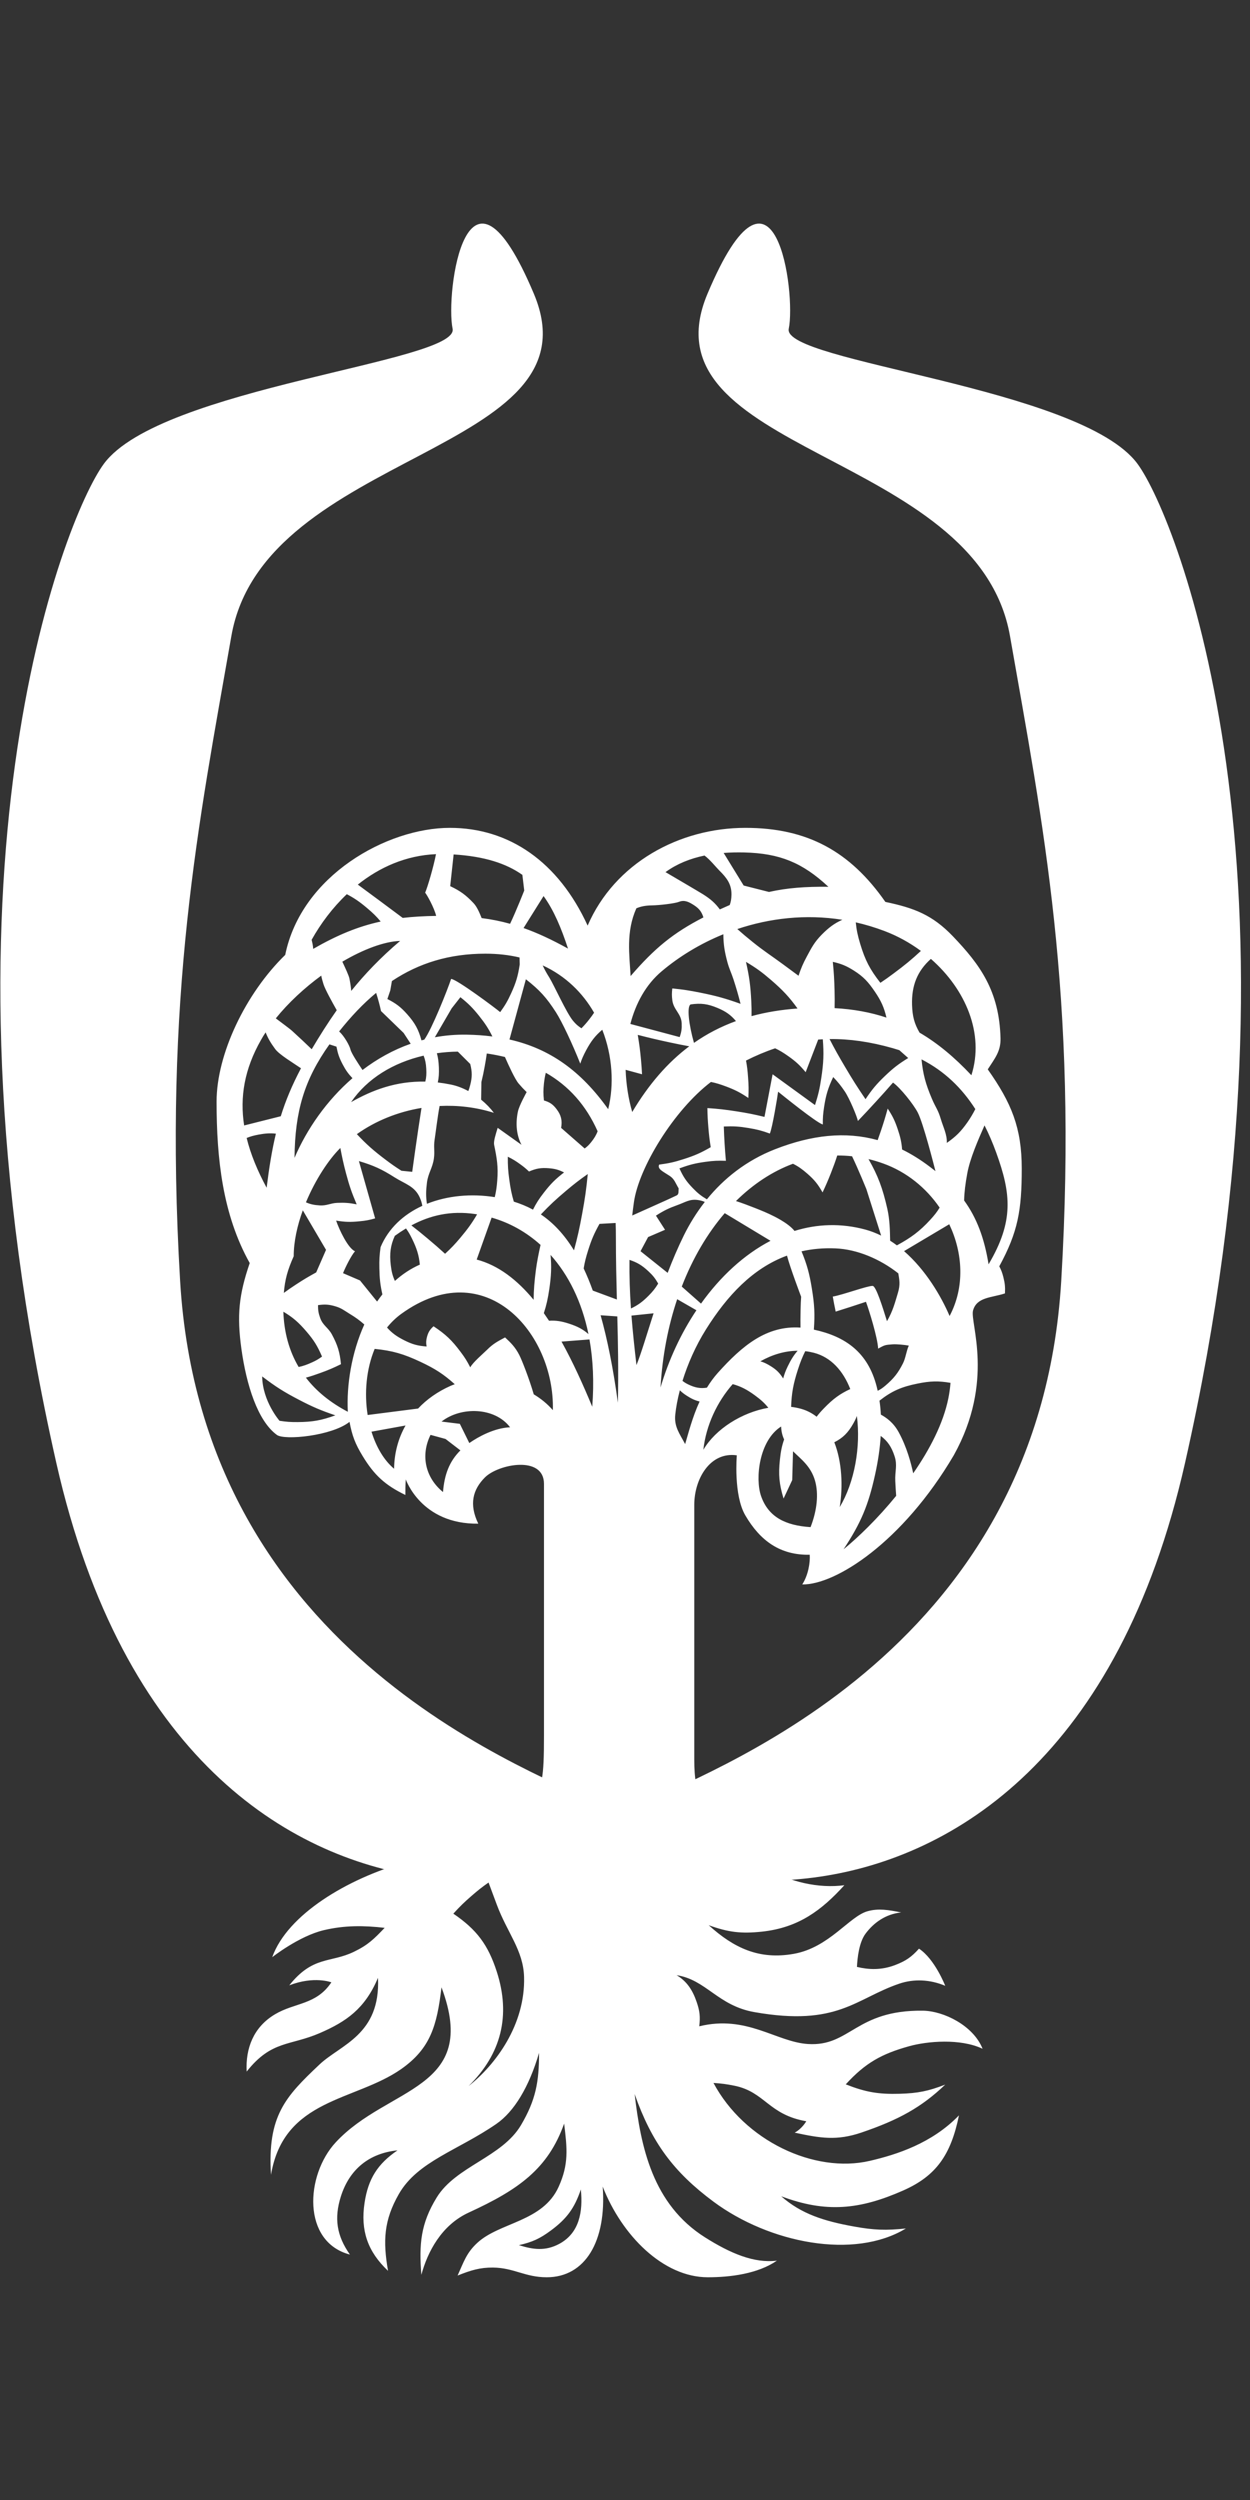 <?xml version="1.0" encoding="UTF-8"?>
<!-- Generated by Pixelmator Pro 3.3.2 -->
<svg width="1000" height="2000" viewBox="0 0 1000 2000" xmlns="http://www.w3.org/2000/svg" xmlns:xlink="http://www.w3.org/1999/xlink">
    <rect x="0" y="0" width="1000" height="2000" fill="#333333" stroke="none"/>
    <g id="Group">
        <path id="Path-copy" fill="#ffffff" fill-rule="evenodd" stroke="none" d="M 507.851 1446.062 C 561.217 1418.191 831.12 1327.288 849 1024.608 C 862.502 796.034 834.072 657.984 808 508.862 C 781.928 359.741 511.912 363.342 566 235 C 620.088 106.658 636.867 234.682 631 263 C 625.459 289.747 864.747 309.603 910 371.062 C 942.38 415.037 1054.248 700.492 948 1170.468 C 841.752 1640.444 421.713 1491.05 507.851 1446.062 Z"/>
        <path id="Path-copy-2" fill="#ffffff" fill-rule="evenodd" stroke="none" d="M 485.235 1446.062 C 431.869 1418.191 161.966 1327.288 144.086 1024.608 C 130.584 796.034 159.014 657.984 185.086 508.862 C 211.158 359.741 481.173 363.342 427.086 235 C 372.998 106.658 356.219 234.682 362.086 263 C 367.627 289.747 128.339 309.603 83.086 371.062 C 50.706 415.037 -61.162 700.492 45.086 1170.468 C 151.334 1640.444 571.373 1491.05 485.235 1446.062 Z"/>
        <path id="Path" fill="#ffffff" fill-rule="evenodd" stroke="none" d="M 415.115 1796.113 C 425.847 1793.7 431.929 1790.914 440.778 1784.341 C 453.472 1774.924 459.593 1766.546 464.675 1751.576 C 466.46 1769.352 463.537 1786.342 447.527 1795.034 C 436.383 1801.057 426.494 1799.703 415.115 1796.113 M 374.796 1668.918 C 401.107 1643.196 408.719 1612.334 397.418 1577.333 C 390.473 1555.81 381.349 1543.645 362.671 1530.932 C 368.027 1525.026 371.284 1521.887 377.308 1516.649 C 382.389 1512.234 385.352 1509.88 390.846 1506.015 L 397.418 1523.672 C 405.815 1546.255 418.647 1560.165 419.255 1581.492 C 420.354 1619.653 396.594 1651.75 374.796 1668.918 M 763.053 1164.159 C 722.008 1233.947 668.25 1268.026 641.803 1267.555 C 646.648 1260.08 648.238 1249.839 647.786 1243.796 C 624.125 1244.247 608.174 1232.671 596.284 1212.345 C 586.69 1196.021 589.457 1164.257 589.457 1164.257 C 567.855 1161.236 555.416 1183.386 555.416 1203.85 L 555.416 1407.621 C 555.416 1422.964 557.104 1433.166 562.617 1443.957 C 584.768 1487.16 634.17 1513.647 675.49 1508.173 C 657.282 1528.205 638.918 1542.154 609.567 1545.313 C 592.91 1547.079 582.688 1545.843 566.953 1540.153 C 587.22 1558.556 607.527 1568.033 635.151 1563.049 C 663.384 1557.987 679.473 1533.031 694.05 1528.989 C 702.938 1526.517 710.648 1527.949 720.929 1529.931 C 708.137 1531.344 698.876 1538.387 692.52 1546.804 C 687.261 1553.789 685.927 1566.11 685.555 1573.526 C 694.815 1575.743 705.037 1576.312 716.22 1571.996 C 724.598 1568.798 729.189 1565.639 735.193 1558.929 C 747.867 1567.248 756.186 1588.653 756.186 1588.653 C 743.923 1583.474 730.935 1583.022 719.438 1586.927 C 684.417 1598.836 670.192 1621.438 603.504 1609.686 C 574.251 1604.545 564.932 1583.748 541.27 1580.138 C 549.216 1584.886 553.925 1591.655 557.3 1601.504 C 559.811 1608.744 560.321 1613.433 559.399 1621.046 C 597.462 1611.726 620.947 1633.563 646.334 1635.211 C 680.179 1637.408 684.358 1607.939 738.195 1608.548 C 754.989 1608.744 778.709 1620.496 786.067 1639.017 C 768.115 1630.522 741.569 1632.994 727.364 1636.957 C 705.331 1643.059 692.166 1650.397 676.608 1667.486 C 692.52 1673.744 702.702 1675.51 719.811 1675.02 C 734.271 1674.608 742.688 1672.901 756.186 1667.682 C 737.214 1685.83 718.947 1695.895 689.223 1706.019 C 669.27 1712.807 656.144 1710.473 635.74 1706.117 C 641.763 1702.88 645.02 1696.994 645.02 1696.994 C 614.766 1691.755 612.078 1673.587 587.612 1668.584 C 581.118 1667.289 577.391 1666.779 570.779 1666.348 C 595.402 1712.533 651.416 1739.078 695.973 1728.66 C 717.378 1723.657 745.493 1714.71 767.173 1692.285 C 760.699 1724.089 748.77 1740.785 722.675 1752.341 C 687.791 1767.782 660.736 1770.49 624.969 1757.011 C 640.861 1771.039 659.048 1776.905 683.298 1781.241 C 699.21 1784.106 708.647 1784.459 724.716 1782.772 C 683.298 1807.963 615.473 1794.504 570.779 1761.327 C 538.975 1737.685 521.337 1714.043 507.701 1675.216 C 512.645 1717.457 521.965 1763.407 564.167 1789.992 C 584.081 1802.529 603.132 1810.828 621.535 1808.513 C 606.173 1819.127 584.042 1821.815 566.227 1821.815 C 530.637 1821.815 497.499 1788.481 482.156 1749.261 C 485.374 1793.17 468.069 1821.815 437.384 1821.815 C 420.079 1821.815 411.132 1814.242 394.495 1814.046 C 384.096 1813.928 376.641 1816.204 366.085 1820.442 C 370.99 1809.592 373.089 1802.391 381.82 1794.308 C 399.792 1777.67 434.244 1777.553 446.919 1749.438 C 455.081 1731.387 453.786 1718.988 451.314 1698.877 C 438.443 1735.037 414.939 1751.713 374.973 1770.058 C 353.136 1780.103 342.031 1801.528 337.087 1819.873 C 335.164 1795.328 336.518 1778.926 349.389 1757.953 C 364.751 1732.957 401.675 1725.776 416.842 1700.015 C 428.613 1680.023 431.282 1665.484 431.243 1642.294 C 423.257 1669.585 411.328 1689.264 397.124 1699.093 C 366.576 1720.224 334.105 1729.033 319.115 1755.167 C 306.99 1776.356 306.304 1792.797 310.424 1816.675 C 294.1 1801.253 288.273 1784.38 291.667 1762.171 C 294.551 1743.081 302.046 1731.152 317.997 1720.282 C 295.395 1722.578 279.64 1735.37 272.734 1757.011 C 267.162 1774.571 269.32 1788.599 279.935 1803.667 C 241.46 1793.562 244.246 1740.138 268.575 1713.886 C 310.247 1668.82 384.116 1672.175 353.195 1589.83 C 349.565 1620.732 344.268 1638.841 321.019 1655.204 C 284.074 1681.121 227.098 1678.473 216.798 1739.844 C 213.836 1692.677 228.295 1677.374 255.645 1651.554 C 272.518 1635.623 304.499 1627.873 302.399 1582.277 C 291.824 1607.272 276.815 1617.298 256.038 1626.382 C 231.944 1636.859 217.21 1632.072 197.335 1657.264 C 196.374 1638.86 202.672 1621.693 220.075 1611.393 C 235.986 1601.955 252.997 1604.016 265.102 1585.867 C 265.102 1585.867 251.329 1580.55 231.415 1588.28 C 250.387 1564.423 264.337 1570.544 283.113 1561.44 C 294.689 1555.868 299.358 1550.983 307.736 1542.272 C 291.275 1540.369 275.716 1540.153 258.882 1544.175 C 239.027 1548.943 217.779 1565.757 217.779 1565.757 C 229.904 1531.756 277.502 1503.072 324.393 1489.809 C 387.961 1471.876 413.761 1465.401 425.612 1443.408 C 433.734 1428.34 435.186 1423.376 435.186 1388.57 L 435.186 1187.094 C 435.186 1164.1 398.713 1171.183 387.961 1181.915 C 378.249 1191.627 375.091 1203.379 382.625 1218.938 C 336.871 1219.546 324.648 1183.524 324.648 1183.524 C 324.334 1187.507 324.256 1191.646 324.295 1195.982 C 308.089 1188.095 299.456 1180.228 290.098 1164.806 C 284.172 1155.055 281.74 1148.718 279.621 1137.496 C 265.377 1148.777 227.628 1152.407 221.526 1147.953 C 206.066 1136.652 197.1 1107.831 193.117 1079.029 C 189.448 1052.405 191.057 1035.865 199.788 1010.457 C 178.069 971.63 173.262 926.838 173.262 881.32 C 173.262 843.297 196.452 794.816 228.178 763.915 C 241.068 700.366 309.678 662.284 359.846 662.284 C 407.483 662.284 446.782 689.615 470.109 740.489 C 491.77 690.38 543.468 662.284 596.324 662.284 C 645.746 662.284 680.041 681.001 708.294 721.536 C 731.426 726.382 745.944 731.954 762.288 749.004 C 783.928 771.625 799.448 792.638 800.409 830.603 C 800.703 841.08 795.877 846.652 790.207 855.5 C 809.081 882.242 817.399 902.136 817.399 934.862 C 817.399 968.294 814.378 985.56 799.428 1013.047 C 801.057 1016.226 801.782 1018.168 802.665 1021.621 C 803.921 1026.604 804.235 1029.587 803.96 1034.727 C 793.208 1038.278 781.378 1037.552 778.415 1048.441 C 775.825 1057.996 796.014 1104.868 763.053 1164.159 M 562.676 1159.843 C 564.873 1140.046 573.722 1121.486 586.16 1107.301 C 592.655 1109.086 597.599 1111.656 603.975 1116.326 C 608.645 1119.74 611.627 1122.428 614.668 1126.234 C 593.557 1129.922 572.525 1143.087 562.676 1159.843 M 685.515 1132.787 C 688.654 1157.41 683.749 1185.702 671.762 1205.714 C 674.489 1188.9 673.547 1169.358 667.445 1153.819 C 674.312 1150.366 678.472 1146.187 682.572 1138.928 C 683.848 1136.691 684.789 1134.729 685.515 1132.787 M 644.196 1080.951 C 646.511 1081.206 648.807 1081.638 651.122 1082.227 C 664.954 1085.837 674.548 1096.785 680.218 1111.244 C 671.86 1115.109 666.445 1119.132 659.343 1126.45 C 656.772 1129.098 655.046 1131.06 653.3 1133.395 C 649.729 1130.57 645.648 1128.431 641.018 1127.097 C 638.369 1126.352 635.661 1125.822 632.895 1125.488 C 633.287 1114.266 634.661 1107.026 638.33 1095.627 C 640.272 1089.663 641.861 1085.621 644.196 1080.951 M 608.292 1089.054 C 617.709 1083.718 627.892 1080.657 638.114 1080.598 C 635.014 1084.13 632.738 1087.799 630.207 1093.057 C 628.441 1096.706 627.637 1098.904 626.538 1102.788 C 623.654 1098.276 621.319 1095.921 616.787 1093.057 C 613.726 1091.134 611.078 1089.82 608.292 1089.054 M 315.858 988.679 C 318.801 986.541 321.764 984.579 324.805 982.754 C 326.846 985.599 328.042 987.698 329.749 991.21 C 333.458 998.823 335.164 1004.277 335.871 1011.693 C 328.454 1014.97 321.803 1019.443 315.917 1024.76 C 314.054 1020.62 313.229 1017.324 312.621 1012.204 C 311.542 1002.904 312.366 996.272 315.858 988.679 M 329.102 980.321 C 344.052 972.277 360.493 968.373 380.074 971.218 L 381.683 971.473 C 377.563 978.516 374.09 983.304 368.184 990.327 C 363.75 995.586 361.082 998.372 356.059 1003.021 C 350.743 998.195 347.701 995.527 342.188 990.916 C 337.048 986.6 333.732 983.912 329.102 980.321 M 393.298 974.082 C 407.679 978.183 420.942 985.56 432.439 995.919 C 430.929 1002.649 429.555 1009.633 428.751 1015.735 C 427.515 1025.27 426.985 1031.863 426.907 1039.848 C 413.82 1024.015 398.831 1012.262 381.349 1007.652 L 393.298 974.082 Z M 440.444 1003.924 C 454.728 1019.875 465.401 1041.162 470.776 1067.276 C 466.323 1063.372 461.908 1061.096 455.336 1058.958 C 449.195 1056.956 444.604 1056.23 439.208 1056.603 L 435.069 1050.501 C 437.129 1044.262 438.286 1038.985 439.444 1031.215 C 440.994 1020.503 441.307 1013.4 440.444 1003.924 M 471.581 1071.553 C 474.465 1087.779 475.328 1105.751 473.798 1125.39 C 466.48 1107.791 458.396 1089.8 449.214 1073.28 L 471.581 1071.553 Z M 305.911 1035.512 C 304.44 1037.376 303.027 1039.279 301.673 1041.26 L 287.998 1024.368 L 274.421 1018.541 C 276.423 1013.538 280.955 1004.473 283.996 1001.02 C 278.404 998.587 271.459 984.01 268.889 976.476 C 276.109 977.653 280.386 977.771 287.684 977.025 C 292.589 976.574 295.375 976.044 300.104 974.71 L 287.116 928.859 C 298.829 932.351 305.303 935.313 315.603 941.847 C 324.197 947.281 331.849 948.89 335.91 958.21 C 336.95 960.662 337.48 962.428 337.852 964.665 C 322.843 971.551 310.757 982.636 304.46 997.724 C 303.576 1004.258 303.361 1008.005 303.498 1014.558 C 303.635 1022.877 304.204 1027.919 305.911 1035.512 M 291.451 1059.585 C 281.21 1082.266 277.148 1108.223 278.267 1129.432 C 264.278 1122.094 253.055 1112.99 244.717 1102.121 C 248.602 1101.062 251.819 1100.002 256.43 1098.315 C 262.944 1095.941 266.554 1094.411 272.773 1091.35 C 271.832 1081.736 270.125 1076.145 265.553 1067.61 C 262.591 1062.077 258.314 1060.429 256.175 1054.484 C 254.782 1050.639 254.39 1048.226 254.409 1044.125 C 259.863 1043.301 263.238 1043.536 268.535 1045.126 C 273.127 1046.499 275.344 1048.363 279.425 1050.874 C 284.447 1053.915 287.449 1056.073 291.451 1059.585 M 238.91 1093.586 C 231.356 1080.794 227.236 1065.981 226.686 1049.364 C 234.24 1053.837 238.929 1057.918 245.208 1065.275 C 251.172 1072.24 253.997 1076.831 257.627 1085.268 C 254.762 1087.308 253.055 1088.348 249.857 1089.8 C 245.835 1091.664 242.422 1092.88 238.91 1093.586 M 227.059 1034.335 C 227.962 1023.583 230.061 1015.99 234.966 1005.003 C 234.966 993.172 237.83 980.439 242.245 968.255 L 260.825 999.882 L 252.958 1017.933 C 246.561 1021.444 242.99 1023.563 236.869 1027.566 C 232.906 1030.156 230.336 1031.941 227.059 1034.335 M 244.756 961.859 C 252.29 943.77 262.924 927.603 272.283 918.382 C 273.617 925.504 274.716 930.762 276.893 938.943 C 279.503 948.734 281.386 954.149 285.35 963.488 C 279.346 962.291 275.834 962.055 269.732 962.291 C 264.278 962.546 261.315 964.684 255.841 964.331 C 251.368 964.076 248.249 963.409 244.756 961.859 M 285.487 907.316 C 300.477 896.643 318.37 889.442 337.205 886.343 C 335.243 898.938 334.046 907.12 332.104 920.677 L 329.769 937.472 L 321.156 936.608 C 316.192 933.43 313.445 931.527 308.736 927.976 C 298.887 920.559 293.119 915.478 285.487 907.316 M 351.684 884.792 C 366.223 884.067 380.957 885.793 395.103 890.266 C 392.376 886.617 388.923 883.027 384.901 879.731 L 385.116 865.624 C 386.294 860.817 386.843 858.09 387.746 853.205 C 388.491 849.065 388.962 846.357 389.433 842.806 L 391.257 843.061 C 395.633 843.748 399.87 844.611 403.952 845.592 C 406.816 852.106 411.956 863.407 414.899 866.821 C 417.273 869.607 418.706 871.118 421.315 873.688 C 421.315 873.688 415.311 884.42 414.33 889.266 C 412.251 899.174 413.31 908.513 417.214 915.851 L 398.144 902.274 C 396.476 907.689 394.75 913.104 395.299 915.851 C 397.555 926.798 398.654 933.253 397.81 944.358 C 397.399 949.714 396.888 953.246 395.809 957.719 C 377.014 954.698 357.786 956.542 341.541 963.056 C 340.658 957.17 340.717 952.775 341.56 946.085 C 342.561 938.335 346.014 934.568 347.113 926.818 C 347.937 921.011 346.779 917.577 347.682 911.789 C 348.368 907.532 350.056 893.249 351.684 884.792 M 374.659 872.844 C 370.225 870.45 365.516 868.626 360.651 867.645 C 357.099 866.919 353.627 866.37 350.232 865.977 C 351.076 862.132 351.272 858.639 351.096 853.813 C 350.88 849.32 350.487 846.102 349.487 842.571 C 354.941 841.805 360.572 841.354 366.262 841.295 L 376.189 851.203 C 377.798 857.56 377.798 861.641 376.189 867.959 C 375.718 869.842 375.248 871.373 374.659 872.844 M 340.246 865.29 C 316.663 864.78 297.612 872.197 280.857 881.712 C 293.806 862.759 314.622 850.144 338.892 844.513 C 340.207 847.868 340.776 850.752 341.011 854.97 C 341.247 859.051 341.089 861.975 340.246 865.29 M 436.658 858.208 C 455.041 868.744 468.815 884.165 478.095 905.001 C 477.016 908.003 475.328 910.789 472.856 913.83 C 471.11 915.988 469.953 917.126 467.735 918.794 L 448.901 902.313 C 449.94 896.349 448.901 892.072 445.212 887.265 C 442.348 883.478 439.738 881.693 435.147 880.378 C 434.598 875.1 434.598 872.059 435.147 866.821 C 435.559 863.368 435.951 860.856 436.658 858.208 M 492.515 978.379 C 492.653 982.009 492.711 985.717 492.711 989.484 C 492.711 1007.926 493.104 1023.995 493.496 1039.612 L 474.23 1032.471 C 471.914 1026.016 469.462 1020.13 466.931 1014.754 C 467.775 1009.673 468.736 1005.847 470.541 1000.137 C 473.229 991.622 475.25 986.914 479.586 979.105 L 492.515 978.379 Z M 493.85 1053.13 C 494.399 1074.261 494.83 1095.607 494.32 1122.153 C 490.514 1094.352 485.845 1071.298 480.488 1052.208 L 493.85 1053.13 Z M 459.181 1000.275 C 451.078 987.051 442.171 977.947 432.694 971.551 C 439.875 963.978 444.623 959.583 452.981 952.52 C 459.475 947.066 463.282 944.103 470.227 939.218 C 468.991 951.775 467.99 958.818 465.695 971.218 C 463.576 982.813 462.007 989.837 459.181 1000.275 M 426.397 967.725 C 421.413 965.018 416.292 962.958 411.054 961.31 C 409.288 955.306 408.386 950.833 407.444 943.77 C 406.443 936.648 406.208 932.547 406.247 925.366 C 410.347 927.407 412.623 928.8 416.332 931.507 C 419.157 933.548 420.667 934.823 423.218 937.217 C 428.986 934.725 432.851 934.078 439.13 934.588 C 444.015 935 446.86 935.765 451.255 937.943 C 444.251 943.358 440.621 946.987 435.186 953.992 C 431.203 959.093 429.026 962.487 426.397 967.725 M 235.614 926.288 C 235.967 888.952 243.442 863.78 263.552 835.488 L 269.163 837.313 C 270.282 843.061 271.4 846.298 274.127 851.498 C 276.619 856.206 278.541 858.934 281.975 862.544 C 261.355 880.398 245.502 903.216 235.614 926.288 M 271.263 825.207 C 280.778 813.219 290.529 802.899 300.908 794.306 C 302.596 799.682 303.831 804.273 304.812 808.844 L 322.902 826.365 L 328.553 834.997 C 314.505 839.942 301.595 847.181 289.999 856.01 C 286.625 850.929 281.033 842.571 280.347 839.51 C 279.66 836.489 275.422 828.915 271.459 825.286 L 271.263 825.207 Z M 313.524 784.849 C 335.145 770.448 359.434 762.934 388.314 762.934 C 398.183 762.934 407.287 763.993 415.645 765.975 L 415.782 771.586 C 414.369 780.866 412.82 786.105 408.896 794.679 C 406.09 800.82 404.128 804.194 400.145 809.708 C 396.869 806.863 365.183 783.182 360.886 783.142 C 357.923 792.128 345.465 823.383 339.422 831.721 L 337.166 832.31 C 334.831 823.598 331.927 818.34 325.708 811.356 C 320.528 805.548 316.82 802.742 309.894 799.23 L 312.229 792.344 L 313.524 784.849 Z M 434.146 772.312 C 452.609 780.807 466.205 794.384 475.269 810.159 C 474.151 811.866 473.033 813.435 471.424 815.476 C 469.148 818.38 467.735 819.988 465.146 822.637 C 462.222 820.695 460.672 819.341 458.416 816.633 C 453.177 810.355 443.348 788.342 439.444 782.004 C 437.129 778.335 435.539 775.412 434.146 772.312 M 481.822 823.794 C 490.043 844.748 491.377 867.821 486.551 887.343 C 464.753 856.717 439.856 838.902 407.581 831.603 L 420.707 783.417 C 431.654 791.971 437.168 798.034 444.682 809.708 C 449.685 817.497 458.024 835.311 464.223 850.929 C 465.283 847.535 466.794 844.179 468.893 840.236 C 472.817 832.937 476.152 828.601 481.822 823.794 M 393.906 829.19 C 387.373 828.327 380.565 827.856 373.443 827.738 C 364.633 827.581 356.099 828.307 347.878 829.818 L 361.337 806.667 L 368.322 797.759 C 374.757 802.899 378.092 806.235 383.253 812.67 C 388.098 818.772 390.885 822.99 393.906 829.19 M 442.289 1128.137 C 437.855 1123.036 432.636 1118.837 427.005 1115.463 C 423.218 1102.553 417.489 1087.995 415.41 1083.973 C 412.153 1077.616 408.582 1074.143 404.049 1069.945 C 398.36 1072.986 394.554 1074.889 389.668 1079.813 C 386.372 1083.07 378.387 1089.78 376.209 1093.881 C 373.599 1088.799 371.893 1086.052 368.439 1081.481 C 361.494 1072.162 356.511 1067.453 346.838 1061.018 C 343.915 1063.647 342.561 1065.824 341.56 1069.65 C 340.834 1072.515 340.756 1074.3 341.286 1077.204 C 334.066 1076.655 329.906 1075.497 323.432 1072.26 C 317.369 1069.199 313.465 1066.394 309.619 1062.018 C 312.935 1057.898 316.722 1054.21 321.077 1051.051 C 388.157 1002.57 443.897 1066.57 442.289 1128.137 M 363.809 1107.379 C 362.612 1107.791 361.474 1108.262 360.356 1108.733 C 350.017 1113.344 341.325 1119.524 334.458 1126.842 L 294.12 1132.002 C 291.353 1114.58 292.982 1095.411 299.731 1079.107 C 314.014 1080.539 322.902 1083.129 336.459 1089.506 C 348.133 1094.999 354.882 1099.355 363.809 1107.379 M 324.432 1140.399 C 318.546 1150.798 315.427 1162.589 315.27 1175.009 C 307.088 1168.122 300.967 1157.586 297.2 1145.344 L 324.432 1140.399 Z M 213.306 950.205 C 206.007 936.667 200.514 923.444 197.315 910.377 C 200.337 909.141 202.986 908.415 206.831 907.689 C 212.246 906.688 216.111 906.433 220.722 906.924 C 217.603 919.892 215.346 933.822 213.306 950.205 M 195.314 900.371 C 191.783 877.71 195.511 855.245 208.813 831.937 C 209.951 829.916 211.147 827.895 212.501 825.894 C 214.444 830.779 216.523 834.291 220.133 839.216 C 223.41 843.689 234.24 850.144 240.793 854.617 C 233.71 868.057 228.55 880.319 224.626 892.994 L 195.314 900.371 Z M 220.644 814.691 C 230.826 802.056 243.599 790.303 256.999 780.494 C 257.392 782.613 257.96 784.771 258.804 787.4 C 260.079 791.461 265.789 801.82 269.399 808.177 C 262.238 818.321 255.743 828.66 249.367 839.392 C 243.913 834.134 240.126 830.603 233.965 824.952 C 231.729 822.853 224.548 817.712 220.644 814.691 M 273.872 769.35 C 290.804 759.383 307.501 753.144 320.116 752.732 C 304.401 766.073 291.824 779.277 280.994 792.736 C 280.719 789.519 280.307 786.733 279.542 782.828 C 279.012 780.297 276.226 774.392 273.872 769.35 M 548.118 1155.271 C 543.566 1146.717 539.21 1141.341 540.211 1131.688 C 540.819 1125.881 542.036 1119.249 543.88 1112.225 C 545.489 1113.834 547.058 1115.051 549.393 1116.561 C 553.14 1118.994 556.005 1120.309 559.674 1121.211 C 553.847 1133.945 550.708 1146.638 548.118 1155.271 M 545.999 1104.691 C 550.139 1091.35 556.358 1076.929 564.795 1063.49 C 581.589 1036.689 602.131 1014.578 629.599 1004.493 C 632.012 1013.969 640.919 1037.415 640.919 1037.415 C 640.527 1041.614 640.252 1054.425 640.39 1062.077 C 613.314 1060.252 593.812 1076.517 574.31 1098.236 C 570.975 1101.964 568.071 1106.006 565.54 1110.126 C 560.38 1110.97 556.123 1110.185 550.806 1107.654 C 548.785 1106.673 547.529 1105.927 545.999 1104.691 M 641.214 1001.06 C 649.631 999.156 658.656 998.293 668.348 998.705 C 685.672 999.392 704.076 1007.2 718.653 1018.698 C 719.438 1023.76 720.439 1027.409 718.3 1034.413 C 715.847 1042.516 714.415 1048.52 709.589 1056.976 C 706.155 1045.871 700.838 1028.841 698.131 1028.723 C 694.128 1028.527 673.861 1036.022 666.229 1037.258 C 666.837 1040.927 667.583 1044.733 668.544 1049.285 C 673.057 1047.912 687.85 1043.124 692.775 1041.437 C 695.325 1048.304 702.114 1070.239 702.506 1078.891 C 707.764 1076.027 707.96 1075.909 713.944 1075.478 C 717.378 1075.203 723.637 1075.889 727.05 1076.478 C 725.03 1080.932 724.578 1086.308 722.381 1090.683 C 718.457 1098.452 714.965 1102.827 708.333 1108.478 C 706.077 1110.401 704.429 1111.519 702.153 1112.637 L 701.309 1109.106 C 694.305 1081.952 676.51 1069.179 651.083 1063.706 C 651.965 1051.365 651.593 1043.752 649.533 1031.156 C 647.59 1018.972 645.589 1011.674 641.214 1001.06 M 760.404 1106.281 C 760.09 1110.303 759.541 1114.403 758.697 1118.602 C 754.636 1138.771 743.766 1159.627 730.562 1178.658 C 728.856 1170.555 725.461 1157.684 718.987 1145.834 C 714.749 1138.045 709.197 1134.199 704.684 1131.688 C 704.488 1127.882 704.134 1124.154 703.585 1120.544 C 713.356 1112.873 721.165 1109.439 734.016 1106.869 C 744.198 1104.789 750.81 1104.613 760.404 1106.281 M 716.946 1196.669 C 702.271 1214.7 686.594 1229.866 674.823 1239.46 C 688.713 1218.388 694.599 1204.497 700.034 1179.835 C 702.447 1168.927 703.978 1158.528 704.566 1148.718 C 710.079 1152.858 713.219 1157.508 715.612 1164.826 C 718.104 1172.203 715.867 1176.99 716.22 1184.779 C 716.456 1189.469 716.652 1193 716.946 1196.669 M 509.172 1092.095 C 507.583 1078.46 506.19 1065.373 505.17 1052.483 L 522.867 1050.639 C 517.334 1067.826 512.979 1082.698 509.172 1092.095 M 504.758 1046.793 C 503.856 1033.785 503.424 1020.954 503.581 1007.907 C 509.859 1009.967 513.626 1012.282 518.708 1016.991 C 522.298 1020.346 524.103 1022.582 526.556 1026.86 C 524.025 1030.96 522.278 1033.118 518.884 1036.552 C 514.038 1041.437 510.389 1044.125 504.758 1046.793 M 505.778 972.415 C 506.171 968.981 506.602 965.508 507.093 962.036 C 510.899 934.234 539.073 888.147 568.758 865.565 C 572.917 866.409 576.292 867.468 581.118 869.273 C 588.338 872.04 592.282 874.061 598.678 878.377 C 598.992 872.02 598.953 868.39 598.462 862.034 C 598.07 856.599 597.677 853.048 596.814 848.457 C 604.525 844.552 612.275 841.276 620.122 838.647 C 623.733 840.334 626.774 842.198 630.796 845.043 C 636.76 849.281 639.86 852.165 644.53 857.756 L 654.555 831.642 L 658.244 831.427 C 659.166 843.002 658.852 850.36 657.027 862.426 C 655.752 871 654.634 875.807 652.005 884.067 L 618.082 859.424 L 611.588 893.523 C 602.936 891.424 597.991 890.463 589.143 889.07 C 580.137 887.677 574.997 887.088 565.913 886.46 C 566.011 892.601 566.207 896.074 566.717 902.215 C 567.208 908.297 567.639 911.711 568.581 917.754 C 560.655 922.306 555.848 924.444 547.137 927.23 C 539.603 929.663 535.188 930.664 527.321 931.684 C 525.712 935.313 530.382 937.158 535.836 940.768 C 539.662 943.338 540.427 946.654 542.919 950.676 C 542.683 952.991 543.33 955.385 541.27 956.366 C 533.619 959.995 529.95 961.545 522.71 964.822 L 505.778 972.415 Z M 663.639 831.25 C 679.414 831.034 696.13 833.389 714.239 838.549 L 719.458 840.138 L 726.56 846.416 C 718.751 851.243 714.572 854.46 707.96 860.797 C 701.133 867.331 697.66 871.51 692.421 879.358 C 685.692 869.469 682.101 863.78 676.039 853.518 C 670.879 844.827 667.76 839.235 663.639 831.25 M 737.214 847.495 C 755.617 856.932 769.488 870.411 780.26 887.265 C 778.376 891.012 776.198 894.622 773.844 897.997 C 768.605 905.374 764.819 909.141 757.442 914.34 C 757.775 907.689 754.557 901.705 752.674 895.328 C 750.359 887.52 748.711 886.499 745.513 878.985 C 740.49 867.174 738.391 859.365 737.214 847.495 M 787.617 900.312 C 791.109 907.159 794.19 914.418 796.976 922.09 C 808.904 954.933 811.219 977.025 790.854 1011.458 C 787.479 990.602 781.515 974.514 771.293 960.388 C 771.47 953.501 772.274 947.085 773.844 938.57 C 775.982 926.857 782.418 912.103 787.617 900.312 M 748.377 936.903 L 743.649 933.253 C 736.37 927.76 729.071 923.208 721.675 919.598 C 721.263 913.908 720.242 909.376 718.065 903.019 C 715.808 896.368 714.003 892.739 710.158 886.872 C 708.235 893.837 707.038 897.761 704.743 904.628 L 702.133 912.103 C 676.294 904.942 649.415 907.964 620.221 919.323 C 596.795 928.447 578.882 943.024 565.521 959.465 C 560.91 956.758 558.163 954.58 554.22 950.48 C 549.079 945.163 546.607 941.494 543.546 934.725 C 551.453 931.782 556.181 930.585 564.5 929.447 C 570.798 928.584 574.389 928.427 580.726 928.643 C 580.255 923.365 580.02 920.402 579.686 915.125 C 579.352 909.71 579.235 906.61 579.039 901.195 C 586.789 900.881 591.223 901.136 598.874 902.411 C 605.643 903.549 609.43 904.51 615.865 906.845 C 617.886 902.372 622.104 876.729 622.477 873.354 C 626.107 876.258 653.143 898.173 658.244 899.605 C 658.205 894.151 658.44 891.051 659.264 885.675 C 660.736 875.983 662.403 870.509 666.563 861.641 C 670.506 865.801 672.586 868.371 675.823 873.138 C 679.728 878.926 685.79 893.661 686.32 896.78 C 691.99 890.835 695.149 887.441 700.681 881.398 C 706.096 875.473 709.157 872.099 714.415 866.056 C 720.478 870.47 730.7 883.341 734.172 889.953 C 738.607 898.428 747.063 931.802 748.377 936.903 M 563.833 961.565 C 557.143 970.158 551.61 979.183 547.156 988.169 C 542.31 998.018 537.974 1008.201 534.129 1018.305 L 512.429 1000.961 L 518.472 989.66 L 532.03 983.833 L 524.751 972.513 C 531.107 968.451 534.992 966.548 542.095 963.998 C 548.157 961.839 551.728 959.112 558.085 959.976 C 560.419 960.329 561.989 960.721 563.833 961.565 M 692.265 983.657 C 672.723 978.379 653.555 979.164 635.602 984.755 C 630.521 978.183 617.69 972.316 617.69 972.316 C 612.765 969.727 597.344 963.586 588.77 960.839 C 602.523 947.281 617.925 937.099 634.386 930.997 C 638.585 933.077 641.724 935.313 645.923 938.982 C 651.573 943.927 654.359 947.399 658.047 953.933 C 660.853 947.949 662.325 944.535 664.758 938.394 C 666.916 932.881 668.27 929.133 669.8 924.405 C 673.724 924.385 677.687 924.562 681.65 925.013 C 686.81 935.745 693.089 951.245 693.089 951.245 L 704.919 988.483 C 700.878 986.502 696.679 984.854 692.265 983.657 M 616.414 992.643 C 595.264 1003.649 576.272 1021.229 560.812 1042.889 L 545.41 1029.273 C 554.18 1006.514 565.933 986.659 579.784 970.531 L 616.414 992.643 Z M 557.143 1048.206 C 544.802 1066.629 534.992 1087.74 528.419 1110.008 C 529.891 1084.581 534.541 1060.821 541.741 1039.357 L 557.143 1048.206 Z M 694.795 927.269 C 698.759 928.211 702.683 929.388 706.646 930.821 C 725.363 937.55 740.922 950.342 751.713 966.097 C 749.653 969.531 747.494 972.258 744.159 975.887 C 735.82 984.971 728.777 990.19 717.515 996.292 C 715.75 994.977 713.964 993.722 712.12 992.564 C 711.943 983.931 711.786 975.632 709.844 966.98 C 706.136 950.617 702.428 940.611 694.795 927.269 M 759.403 979.399 C 770.449 1002.649 771.882 1029.744 759.678 1052.817 C 752.949 1037.042 740.627 1016.029 723.244 1000.903 L 759.403 979.399 Z M 209.735 1101.14 C 220.565 1109.4 227.138 1113.559 239.223 1119.857 C 250.152 1125.547 256.626 1128.314 268.28 1132.277 C 257.019 1136.338 250.014 1137.594 238.046 1137.672 C 232.396 1137.711 229.178 1137.476 223.606 1136.632 C 223.606 1136.652 210.01 1121.015 209.735 1101.14 M 505.778 889.619 C 502.776 879.22 500.912 867.664 500.5 855.853 L 513.626 859.424 C 513.391 854.99 513.214 852.498 512.822 848.123 C 512.096 840.216 511.507 835.743 510.193 827.895 C 520.159 830.446 525.81 831.78 535.855 833.938 C 542.016 835.252 545.901 836.037 551.414 837.038 C 533.972 850.124 518.943 867.547 505.778 889.619 M 504.287 819.164 C 508.584 802.723 516.628 787.714 529.381 777.001 C 543.35 765.21 560.086 754.968 578.685 747.395 C 578.764 755.537 579.607 761.09 581.923 769.722 C 583.394 775.177 584.983 778.041 586.769 783.437 C 589.202 791.01 590.457 795.326 592.439 803.056 C 580.177 798.701 573.054 796.719 560.302 794.149 C 551.63 792.403 546.666 791.638 537.857 790.735 C 537.405 794.424 537.405 796.562 537.857 800.211 C 538.838 807.902 544.998 810.865 545.352 818.595 C 545.548 822.951 545.175 825.56 543.743 829.681 L 504.287 819.164 Z M 589.849 743.236 C 615.688 734.564 644.451 731.15 673.881 735.819 C 667.524 738.664 662.952 742.058 657.243 747.866 C 651.573 753.673 649.356 757.931 645.53 765.073 C 642.411 770.88 640.919 774.372 638.82 780.611 L 626.499 771.508 C 617.003 764.503 611.274 760.972 602.072 753.556 C 597.108 749.553 593.969 746.904 589.849 743.236 M 684.613 737.879 C 692.304 739.626 699.955 741.921 707.627 744.825 C 718.084 748.788 727.894 754.223 736.723 760.736 C 729.15 767.741 723.852 772.116 714.827 778.806 C 710.805 781.808 708.51 783.437 704.311 786.262 C 695.894 775.51 692.147 768.251 688.184 755.184 C 686.163 748.474 685.221 744.04 684.613 737.879 M 744.708 767.113 C 772.431 791.343 787.715 826.894 777.12 860.209 C 763.582 845.788 750.025 834.507 735.644 826.11 C 731.465 818.948 729.935 813.023 729.64 803.998 C 729.169 788.44 733.839 776.844 744.708 767.113 M 709.157 814.083 C 696.346 809.806 682.631 807.333 667.681 806.51 C 667.799 801.31 667.779 797.916 667.642 792.305 C 667.406 783.397 667.112 778.355 666.249 769.467 C 673.155 771.056 677.039 772.665 683.043 776.432 C 690.852 781.376 694.619 785.595 699.838 793.246 C 704.9 800.682 707.234 805.842 709.157 814.083 M 638.016 806.804 C 624.93 807.765 612.687 809.766 601.229 812.906 C 601.307 808.962 601.248 805.568 601.013 800.722 C 600.385 788.44 599.463 781.494 596.775 769.487 C 605.035 774.431 609.508 777.668 616.807 783.966 C 626.185 792.05 631.62 797.857 638.016 806.804 M 588.77 816.869 C 576.684 821.283 565.521 827.051 555.181 834.311 C 551.12 819.988 549.256 805.038 552.552 803.527 C 560.89 802.37 566.188 803.096 573.977 806.333 C 580.608 809.119 584.571 811.885 588.77 816.869 M 532.402 697.698 C 541.506 691.067 552.022 686.848 563.618 684.435 C 568.052 687.731 572.819 693.774 575.389 696.325 C 581.452 702.348 585.317 707.351 585.18 715.846 C 585.121 719.005 584.689 721.615 583.787 724.008 L 575.86 727.54 C 572.172 722.497 568.444 719.221 562.362 715.395 C 557.947 712.668 539.76 702.034 532.402 697.698 M 578.921 682.355 C 584.238 681.943 589.712 681.845 595.323 681.963 C 623.693 682.63 641.959 690.066 662.717 709.431 C 644.274 709.215 629.54 710.353 615.198 713.57 L 594.931 708.43 L 578.921 682.355 Z M 555.416 724.302 C 559.36 726.892 561.322 729.463 562.734 733.916 C 538.524 746.394 523.77 758.48 504.483 780.847 C 503.561 763.974 500.658 745.472 509.094 726.637 C 512.92 725.028 516.667 724.381 521.71 724.302 C 527.85 724.204 540.093 722.733 543.154 721.477 C 547.706 719.653 551.316 721.634 555.416 724.302 M 249.308 751.849 C 256.587 738.802 266.064 726.166 277.443 715.356 C 283.525 718.534 287.822 721.497 293.825 726.598 C 298.416 730.463 301.203 733.21 304.557 737.232 C 286.272 741.215 269.693 748.101 250.564 759.108 C 250.485 757.872 250.328 756.597 250.034 755.066 L 249.308 751.849 Z M 286.252 707.684 C 303.675 693.794 324.766 684.337 348.8 683.317 C 346.799 693.637 342.188 709.274 340.128 714.179 C 341.345 715.434 347.309 725.97 348.938 732.719 C 339.285 732.876 330.456 733.367 322.176 734.328 C 312.974 727.422 294.63 713.845 286.252 707.684 M 362.907 683.552 C 387.431 685.082 404.854 690.674 417.901 699.895 L 419.392 712.413 C 419.392 712.413 412.918 728.913 408.072 739.037 C 400.695 736.977 393.2 735.466 385.312 734.466 C 383.488 729.894 381.487 725.283 378.779 722.458 C 372.599 715.925 368.263 712.786 360.16 708.921 L 361.573 695.854 L 362.907 683.552 Z M 434.853 716.847 C 443.132 728.285 448.998 742.431 454.414 758.873 C 441.602 751.809 430.144 746.414 418.843 742.431 L 434.853 716.847 Z M 354.411 1193.648 C 340.246 1182.111 336.342 1164.277 344.425 1147.894 L 356.432 1151.171 L 368.322 1160.313 C 359.513 1169.044 355.51 1179.639 354.411 1193.648 M 353.214 1137.26 C 368.871 1125.037 395.868 1125.724 408.072 1141.832 C 395.397 1142.361 382.605 1149.444 375.444 1154.447 L 367.871 1139.065 L 353.214 1137.26 Z M 624.91 1141.204 C 625.047 1145.324 625.949 1148.679 627.303 1151.563 C 625.479 1156.743 624.615 1161.177 623.929 1167.71 C 622.653 1179.835 623.321 1187.173 626.852 1198.847 L 633.778 1184.053 L 634.406 1161.02 C 640.821 1167.377 648.708 1172.909 652.064 1184.701 C 654.967 1195.06 653.712 1208.186 648.453 1221.704 C 628.441 1220.429 614.707 1213.699 608.841 1196.826 C 603.995 1182.759 607.252 1152.367 624.91 1141.204"/>
    </g>
</svg>
